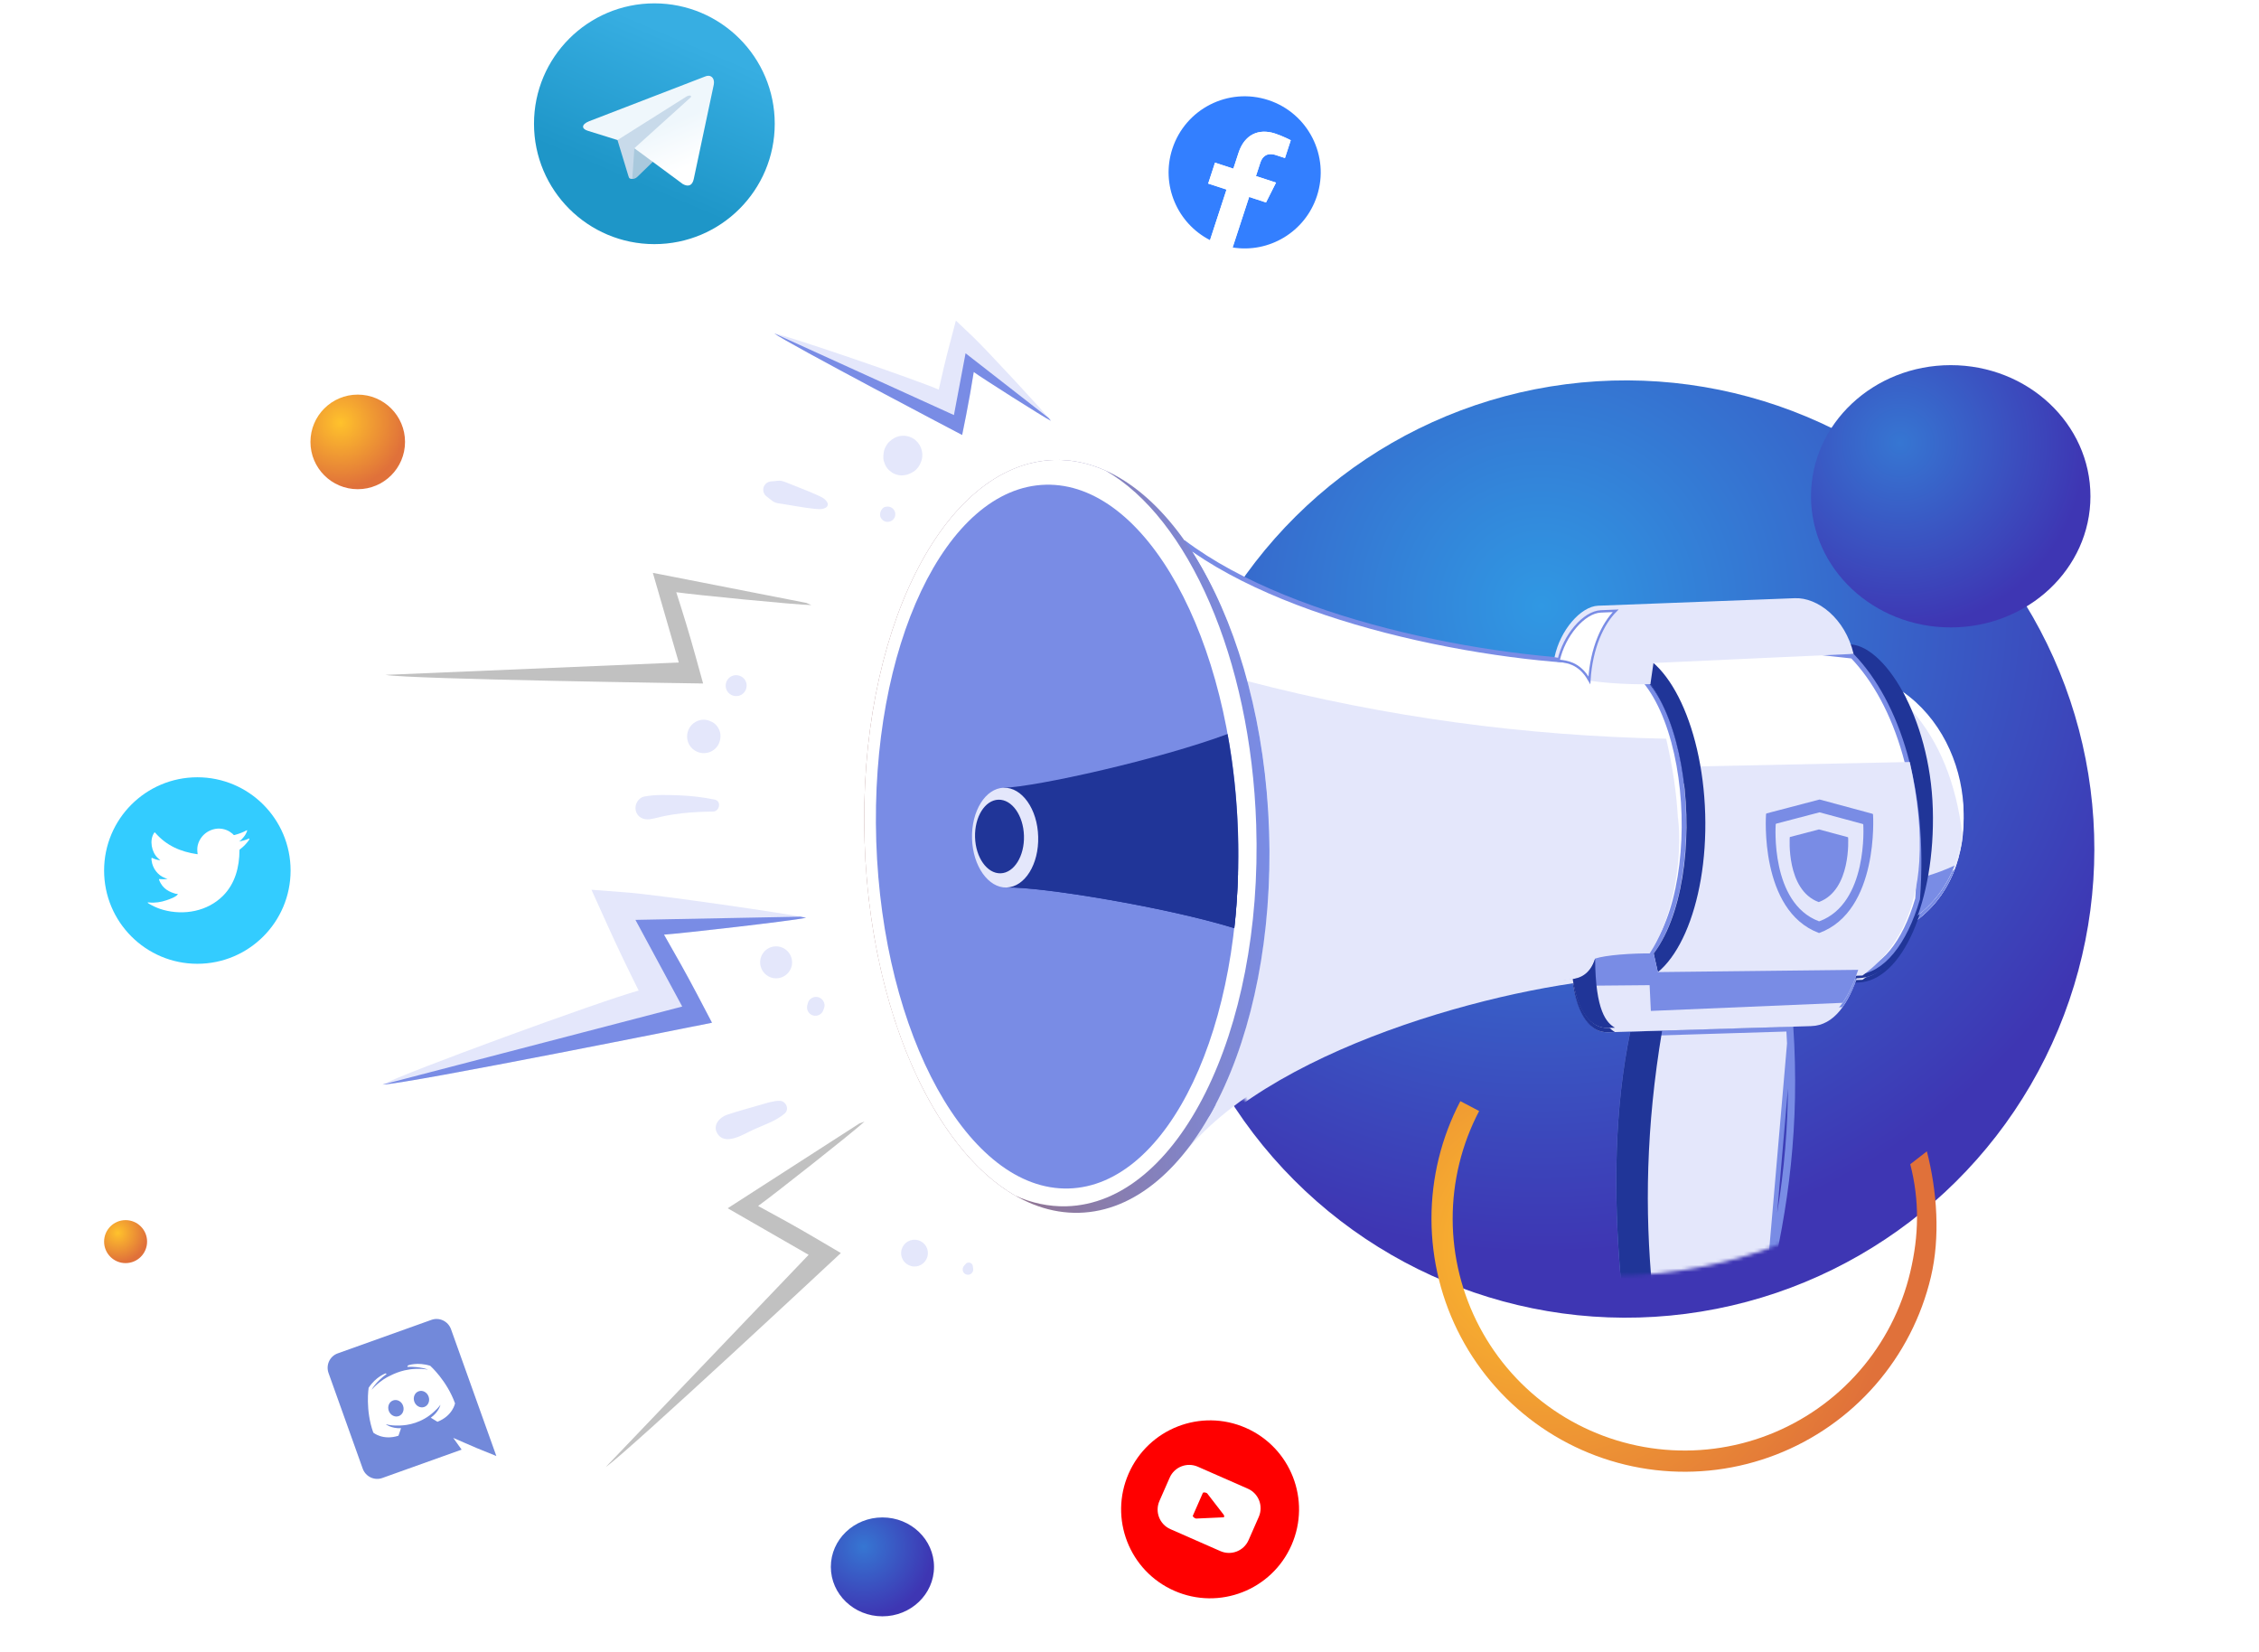 <svg width="651" height="476" viewBox="0 0 651 476" fill="none" xmlns="http://www.w3.org/2000/svg">
<g clip-path="url(#clip0_7339_10376)">
<path d="M338.41 458.37C351.37 464.066 366.493 458.176 372.189 445.216C377.884 432.256 371.995 417.132 359.034 411.437C346.074 405.742 330.951 411.631 325.256 424.591C319.56 437.552 325.45 452.675 338.41 458.37Z" fill="#FF0000"/>
<path d="M362.76 437.068C364.129 433.951 362.717 430.323 359.599 428.953L345.193 422.622C342.076 421.252 338.448 422.665 337.078 425.782L334.128 432.494C332.758 435.612 334.171 439.24 337.288 440.61L351.695 446.941C354.812 448.31 358.44 446.898 359.81 443.78L362.76 437.068ZM352.587 437.203L344.721 437.561C344.411 437.583 343.63 437.019 343.753 436.74L346.638 430.174C346.767 429.882 347.711 430.075 347.912 430.337L352.613 436.423C352.814 436.686 352.916 437.174 352.587 437.203Z" fill="white"/>
<path d="M56.871 277.707C71.712 277.707 83.743 265.677 83.743 250.836C83.743 235.995 71.712 223.965 56.871 223.965C42.031 223.965 30 235.995 30 250.836C30 265.677 42.031 277.707 56.871 277.707Z" fill="#33CCFF"/>
<path d="M71.728 241.631C70.801 242.056 69.768 242.314 68.766 242.482C69.237 242.406 69.935 241.54 70.224 241.19C70.649 240.659 71.014 240.051 71.211 239.398C71.242 239.352 71.257 239.276 71.211 239.246C71.15 239.216 71.105 239.231 71.059 239.261C69.935 239.869 68.781 240.294 67.55 240.613C67.444 240.644 67.368 240.613 67.307 240.552C67.201 240.431 67.11 240.325 67.004 240.233C66.487 239.793 65.925 239.444 65.302 239.185C64.482 238.851 63.586 238.714 62.69 238.76C61.824 238.821 60.973 239.064 60.214 239.459C59.439 239.854 58.755 240.416 58.209 241.084C57.646 241.783 57.221 242.603 57.008 243.469C56.796 244.304 56.826 245.14 56.948 245.99C56.963 246.127 56.948 246.158 56.826 246.127C51.996 245.413 48.001 243.682 44.75 239.975C44.613 239.808 44.537 239.808 44.416 239.99C42.988 242.117 43.687 245.55 45.464 247.221C45.707 247.449 45.95 247.677 46.208 247.874C46.117 247.889 44.932 247.768 43.884 247.221C43.747 247.13 43.672 247.175 43.656 247.342C43.641 247.57 43.656 247.783 43.702 248.041C43.975 250.198 45.464 252.203 47.515 252.978C47.758 253.084 48.031 253.175 48.289 253.221C47.818 253.327 47.347 253.403 46.011 253.297C45.844 253.267 45.783 253.343 45.844 253.51C46.846 256.244 49.018 257.064 50.644 257.535C50.856 257.565 51.084 257.565 51.297 257.626C51.282 257.641 51.267 257.641 51.251 257.672C50.705 258.492 48.836 259.1 47.97 259.403C46.391 259.95 44.659 260.208 42.988 260.041C42.715 259.996 42.669 260.011 42.593 260.041C42.517 260.087 42.578 260.148 42.669 260.224C43.003 260.451 43.352 260.649 43.702 260.831C44.765 261.393 45.874 261.849 47.029 262.168C53.013 263.824 59.758 262.608 64.239 258.143C67.763 254.634 69.009 249.803 69.009 244.958C69.009 244.775 69.237 244.669 69.358 244.563C70.269 243.879 71.014 243.044 71.697 242.132C71.849 241.92 71.849 241.737 71.849 241.661C71.849 241.646 71.849 241.631 71.849 241.631C71.834 241.555 71.834 241.585 71.728 241.631Z" fill="white"/>
<path d="M379.518 56.471C383.277 44.965 376.997 32.592 365.492 28.833C353.986 25.074 341.612 31.354 337.854 42.859C334.456 53.258 339.26 64.367 348.711 69.188L353.47 54.621L348.182 52.894L350.148 46.876L355.436 48.603L356.936 44.011C358.64 38.794 362.692 36.924 367.449 38.478C369.734 39.225 371.978 40.414 371.978 40.414L370.305 45.537L367.679 44.679C365.088 43.832 363.764 45.172 363.225 46.821L361.948 50.731L367.73 52.62L364.846 58.337L359.994 56.752L355.239 71.308C365.686 73 376.121 66.869 379.518 56.471Z" fill="#337FFF"/>
<path d="M364.834 58.334L367.718 52.616L361.936 50.727L363.213 46.817C363.752 45.169 365.087 43.832 367.666 44.675L370.293 45.533L371.966 40.41C371.966 40.41 369.722 39.221 367.437 38.474C362.68 36.92 358.628 38.79 356.924 44.007L355.424 48.599L350.136 46.872L348.17 52.89L353.458 54.617L348.702 69.173C349.708 69.684 350.761 70.132 351.868 70.494C352.975 70.855 354.085 71.127 355.203 71.296L359.958 56.741L364.834 58.334Z" fill="white"/>
<g filter="url(#filter0_d_7339_10376)">
<path d="M510.731 250.07C525.124 250.07 536.791 238.402 536.791 224.009C536.791 209.616 525.124 197.948 510.731 197.948C496.338 197.948 484.67 209.616 484.67 224.009C484.67 238.402 496.338 250.07 510.731 250.07Z" fill="white"/>
</g>
<path d="M528.115 224.008C528.115 221.894 526.405 220.214 524.321 220.214C523.295 220.214 522.362 220.618 521.678 221.272C519.066 219.406 515.489 218.193 511.509 218.038L513.25 209.89L518.91 211.102C518.973 212.533 520.154 213.684 521.616 213.684C523.109 213.684 524.321 212.471 524.321 210.978C524.321 209.485 523.109 208.272 521.616 208.272C520.559 208.272 519.625 208.894 519.19 209.796L512.877 208.459C512.691 208.428 512.504 208.459 512.379 208.552C512.224 208.646 512.131 208.801 512.1 208.988L510.171 218.068C506.129 218.193 502.49 219.406 499.847 221.303C499.135 220.623 498.188 220.244 497.203 220.246C495.089 220.246 493.409 221.956 493.409 224.04C493.409 225.594 494.342 226.9 495.648 227.492C495.586 227.865 495.555 228.238 495.555 228.642C495.555 234.489 502.366 239.247 510.762 239.247C519.159 239.247 525.97 234.52 525.97 228.642C525.97 228.269 525.939 227.865 525.877 227.492C527.183 226.9 528.115 225.563 528.115 224.008V224.008ZM502.055 226.714C502.055 225.221 503.267 224.008 504.76 224.008C506.253 224.008 507.466 225.221 507.466 226.714C507.466 228.207 506.253 229.42 504.76 229.42C503.267 229.451 502.055 228.207 502.055 226.714V226.714ZM517.2 233.898C515.334 235.764 511.789 235.888 510.762 235.888C509.705 235.888 506.16 235.733 504.325 233.898C504.045 233.618 504.045 233.182 504.325 232.903C504.605 232.623 505.04 232.623 505.32 232.903C506.502 234.084 508.99 234.489 510.762 234.489C512.535 234.489 515.054 234.084 516.205 232.903C516.485 232.623 516.92 232.623 517.2 232.903C517.449 233.182 517.449 233.618 517.2 233.898ZM516.702 229.451C515.209 229.451 513.997 228.238 513.997 226.745C513.997 225.252 515.209 224.04 516.702 224.04C518.195 224.04 519.408 225.252 519.408 226.745C519.408 228.207 518.195 229.451 516.702 229.451Z" fill="#FF4500"/>
<path d="M188.577 70.344C207.735 70.344 223.266 54.813 223.266 35.655C223.266 16.497 207.735 0.966 188.577 0.966C169.419 0.966 153.888 16.497 153.888 35.655C153.888 54.813 169.419 70.344 188.577 70.344Z" fill="url(#paint0_linear_7339_10376)"/>
<path d="M182.216 51.553C181.093 51.553 181.284 51.128 180.896 50.058L177.591 39.182L203.03 24.091" fill="#C8DAEA"/>
<path d="M182.218 51.554C183.085 51.554 183.468 51.157 183.952 50.687L188.577 46.189L182.808 42.71" fill="#A9C9DD"/>
<path d="M182.808 42.71L196.787 53.038C198.382 53.919 199.534 53.463 199.931 51.557L205.621 24.742C206.204 22.407 204.731 21.347 203.205 22.04L169.791 34.924C167.51 35.839 167.524 37.111 169.375 37.678L177.95 40.355L197.801 27.831C198.739 27.262 199.599 27.568 198.893 28.194" fill="url(#paint1_linear_7339_10376)"/>
<rect x="99.27" y="401.11" width="32.211" height="16.105" transform="rotate(-19.675 99.27 401.11)" fill="white"/>
<path d="M124.345 380.303L97.317 389.967C95.038 390.782 93.852 393.319 94.682 395.639L104.523 423.163C105.353 425.484 107.878 426.693 110.157 425.878L133.03 417.7L130.615 414.316L134.063 415.815L137.318 417.223L143.038 419.54L129.98 383.019C129.15 380.698 126.625 379.489 124.345 380.303ZM126.066 409.674C126.066 409.674 125.027 409.058 124.145 408.501C126.518 406.803 126.93 404.773 126.93 404.773C126.299 405.619 125.651 406.287 125.04 406.804C124.184 407.592 123.318 408.223 122.428 408.725C120.623 409.784 118.811 410.317 117.197 410.572C115.967 410.76 114.862 410.787 113.919 410.757C113.389 410.74 112.805 410.696 112.199 410.591C112.124 410.572 112.056 410.574 111.981 410.555C111.933 410.549 111.906 410.536 111.878 410.522C111.442 410.449 111.19 410.378 111.19 410.378C111.19 410.378 112.74 411.661 115.578 411.518C115.25 412.508 114.831 413.691 114.831 413.691C110.323 415.143 107.573 412.796 107.573 412.796C105.229 406.241 106.234 399.889 106.234 399.889C108.352 396.652 111.137 395.725 111.137 395.725L111.426 395.898C108.174 398.254 107.075 400.461 107.075 400.461C107.075 400.461 107.432 400.058 108.054 399.445C109.87 397.717 111.49 396.839 112.174 396.526C112.288 396.462 112.381 396.406 112.503 396.362C113.675 395.76 115.052 395.221 116.562 394.865C118.559 394.404 120.82 394.238 123.332 394.648C123.332 394.648 121.193 393.691 117.385 393.859L117.551 393.432C117.551 393.432 120.293 392.383 123.983 393.543C123.983 393.543 128.788 397.818 131.132 404.373C131.132 404.373 130.473 407.938 126.066 409.674ZM113.288 403.521C112.138 403.932 111.594 405.274 112.038 406.516C112.482 407.758 113.774 408.444 114.904 408.04C116.053 407.629 116.597 406.287 116.153 405.045C115.729 403.796 114.437 403.11 113.288 403.521ZM120.65 400.888C119.5 401.299 118.956 402.642 119.4 403.884C119.844 405.126 121.136 405.812 122.266 405.408C123.415 404.997 123.959 403.654 123.515 402.412C123.071 401.171 121.799 400.477 120.65 400.888Z" fill="#7289DA"/>
<g filter="url(#filter1_d_7339_10376)">
<ellipse cx="249.282" cy="436.433" rx="14.867" ry="14.247" fill="url(#paint2_radial_7339_10376)"/>
</g>
<g filter="url(#filter2_d_7339_10376)">
<circle cx="464.332" cy="232.098" r="135.038" transform="rotate(22.646 464.332 232.098)" fill="url(#paint3_radial_7339_10376)"/>
</g>
<mask id="mask0_7339_10376" style="mask-type:alpha" maskUnits="userSpaceOnUse" x="329" y="97" width="271" height="271">
<circle cx="464.332" cy="232.547" r="135.038" transform="rotate(22.646 464.332 232.547)" fill="url(#paint4_radial_7339_10376)"/>
</mask>
<g mask="url(#mask0_7339_10376)">
<path d="M467.808 369.211L467.822 369.371L467.764 369.52C467.596 369.953 467.399 370.443 467.186 370.973C466.54 372.577 465.744 374.554 465.153 376.464C464.76 377.732 464.47 378.933 464.375 379.939C464.276 380.977 464.399 381.658 464.66 382.024C464.965 382.444 465.488 382.852 466.201 383.23C466.907 383.603 467.755 383.923 468.656 384.185C470.459 384.711 472.4 384.989 473.684 385.043C474.598 385.079 476.967 384.909 480.132 384.588C483.275 384.27 487.148 383.809 491.029 383.278C494.912 382.748 498.796 382.148 501.963 381.553C503.548 381.256 504.946 380.96 506.072 380.677C507.213 380.389 508.025 380.126 508.469 379.903L508.473 379.901C508.748 379.765 508.989 379.471 509.153 378.914C509.317 378.356 509.376 377.619 509.344 376.755C509.28 375.034 508.862 372.987 508.423 371.265L508.38 371.098L508.422 370.931C513.963 348.438 517.268 324.375 515.455 296.518L514.266 296.557L514.265 296.557L493.789 297.185L493.789 297.185L470.377 297.905C465.991 319.413 465.515 343.411 467.808 369.211ZM509.088 371.095C509.974 374.566 510.82 379.509 508.777 380.517L516.096 295.81C518.011 324.033 514.687 348.372 509.088 371.095Z" fill="#E4E7FB" stroke="#798CE5" stroke-width="1.374"/>
<path fill-rule="evenodd" clip-rule="evenodd" d="M473.681 385.777C471.006 385.663 465.695 384.632 464.128 382.472C462.462 380.137 465.814 372.71 467.137 369.297C464.821 343.242 465.322 318.99 469.827 297.26L478.987 296.989C474.292 324.913 474.025 349.063 476.134 371.205C473.982 377.056 473.281 381.829 473.681 385.777Z" fill="#203598"/>
<path d="M364.935 240.696C365.976 272.257 358.38 302.412 346.98 323.19C361.304 310.61 382.197 300.965 403.296 294.097C428.777 285.803 454.707 281.511 470.081 281.021C475.368 277.929 479.309 271.635 481.862 263.595C484.433 255.501 485.56 245.745 485.278 236.01C484.997 226.275 483.307 216.601 480.273 208.67C477.26 200.792 472.962 194.738 467.507 191.96C452.85 192.375 428.43 189.954 403.621 183.961C380.662 178.415 357.275 169.786 340.978 157.44C354.35 177.224 363.852 207.48 364.935 240.696ZM337.994 334.456C338.552 333.746 339.104 333.014 339.651 332.261L338.744 331.725C338.935 331.253 339.076 330.862 339.176 330.543C339.005 330.714 338.815 330.919 338.611 331.154C338.111 331.73 337.57 332.437 337.077 333.162C336.582 333.888 336.145 334.616 335.847 335.232C335.697 335.541 335.589 335.808 335.525 336.023C335.523 336.031 335.52 336.039 335.518 336.046C336 335.852 336.793 335.374 337.994 334.456Z" fill="white" stroke="#798CE5" stroke-width="1.374"/>
<path fill-rule="evenodd" clip-rule="evenodd" d="M341.883 332.735C342.447 332.039 342.988 331.299 343.528 330.56C343.666 330.395 343.771 330.22 343.897 330.033C344.32 329.446 344.731 328.837 345.142 328.229C345.268 328.041 345.395 327.854 345.521 327.667C345.942 327.024 346.362 326.381 346.77 325.716C346.865 325.575 346.947 325.413 347.064 325.26C348.623 322.728 350.096 320.042 351.491 317.168C351.554 317.074 351.583 316.971 351.624 316.89C352.046 316.043 352.443 315.152 352.839 314.262C352.89 314.146 352.941 314.031 353.014 313.903C353.442 312.965 353.858 312.006 354.24 311.037C354.249 311.003 354.259 310.968 354.269 310.934C355.127 308.855 355.947 306.711 356.731 304.501C356.74 304.467 356.75 304.432 356.75 304.432C357.129 303.407 357.461 302.35 357.805 301.315C357.865 301.165 357.891 301.005 357.952 300.855C358.277 299.889 358.555 298.892 358.868 297.904C358.906 297.766 358.945 297.629 358.983 297.491C359.977 294.06 360.888 290.532 361.689 286.863C361.705 286.738 361.744 286.6 361.773 286.497C362.001 285.411 362.24 284.291 362.456 283.184C364.994 270.1 366.18 255.75 365.693 240.75C365.611 238.652 365.507 236.565 365.381 234.492C364.558 221.363 362.477 208.885 359.41 197.486C399.52 207.95 439.76 213.298 480.158 214.093C482.029 222.138 483.157 229.791 483.536 236.94L483.57 236.949C484.233 242.546 483.955 249.456 482.7 256.28C482.703 256.336 482.671 256.383 482.662 256.417C482.555 256.999 482.448 257.581 482.329 258.141C482.32 258.176 482.32 258.176 482.31 258.21C482.172 258.839 482.033 259.468 481.883 260.074C481.876 260.165 481.835 260.246 481.806 260.35C481.684 260.853 481.549 261.335 481.427 261.838C481.379 262.01 481.331 262.182 481.283 262.354C481.168 262.767 481.053 263.18 480.938 263.593C480.88 263.799 480.832 263.971 480.775 264.178C480.647 264.568 480.52 264.959 480.404 265.372C480.334 265.556 480.286 265.729 480.216 265.913C480.048 266.385 479.901 266.845 479.72 267.295C479.691 267.398 479.662 267.501 479.621 267.582C479.411 268.136 479.211 268.654 478.988 269.186C478.918 269.37 478.836 269.533 478.753 269.695C478.601 270.042 478.461 270.411 478.296 270.736C478.204 270.932 478.09 271.142 477.998 271.339C477.855 271.651 477.713 271.963 477.557 272.254C477.443 272.463 477.351 272.66 477.237 272.869C477.082 273.16 476.905 273.463 476.75 273.753C476.645 273.928 476.531 274.137 476.427 274.312C476.218 274.662 475.987 275.024 475.779 275.374C475.706 275.502 475.643 275.595 475.57 275.723C475.285 276.145 475.001 276.566 474.704 276.965C474.587 277.118 474.47 277.271 474.376 277.412C474.174 277.671 473.972 277.93 473.77 278.188C473.653 278.341 473.514 278.507 473.363 278.65C473.17 278.874 472.956 279.111 472.763 279.336C472.634 279.467 472.495 279.632 472.366 279.763C472.152 280 471.903 280.227 471.676 280.442C471.569 280.561 471.427 280.67 471.32 280.788C470.952 281.112 470.605 281.423 470.212 281.703C439.661 282.626 368.632 299.988 341.598 333.156C341.727 333.025 341.81 332.863 341.883 332.735Z" fill="#E4E7FB"/>
<path fill-rule="evenodd" clip-rule="evenodd" d="M551.414 265.851C572.52 251.534 569.739 215.453 548.331 200.55C552.769 209.031 556.08 220.553 556.433 233.31C556.793 245.772 554.885 257.197 551.414 265.851Z" fill="white"/>
<path fill-rule="evenodd" clip-rule="evenodd" d="M563.791 249.128C563.536 249.91 563.234 250.66 562.932 251.41C562.82 251.676 562.722 251.963 562.61 252.229C562.185 253.223 561.69 254.197 561.149 255.14C561.004 255.397 560.846 255.631 560.7 255.887C560.282 256.586 559.852 257.264 559.41 257.919C559.189 258.247 558.933 258.565 558.699 258.871C558.264 259.435 557.828 260 557.346 260.533C557.09 260.851 556.8 261.16 556.51 261.469C556.006 262.014 555.454 262.528 554.903 263.042C554.632 263.282 554.374 263.544 554.081 263.796C553.234 264.506 552.331 265.218 551.39 265.865C554.849 257.189 556.77 245.786 556.431 233.311C556.398 231.968 556.309 230.627 556.219 229.286C556.187 228.869 556.146 228.487 556.092 228.083C556.003 227.206 555.926 226.35 555.815 225.485C554.896 218.15 553.055 211.392 550.675 205.633L550.697 205.621C559.025 214.979 563.748 227.153 565.51 241.636C565.29 243.355 564.923 245.069 564.463 246.72C564.453 246.755 564.478 246.799 564.49 246.821C564.385 247.199 564.257 247.59 564.129 247.981C564.036 248.381 563.931 248.759 563.791 249.128Z" fill="#E4E7FB"/>
<path fill-rule="evenodd" clip-rule="evenodd" d="M551.41 265.849C557.012 262.05 560.931 256.708 563.254 250.644C560.634 251.861 557.836 252.919 554.87 253.781C554.027 258.199 552.838 262.261 551.41 265.849Z" fill="#798CE5"/>
<path fill-rule="evenodd" clip-rule="evenodd" d="M532.705 186.915C522.63 187.209 475.166 189.213 467.645 189.458C465.013 189.523 462.519 190.554 460.209 192.321C462.894 192.4 465.551 192.379 468.205 192.301C491.215 203.72 493.136 269.996 470.82 282.735C468.2 282.822 465.526 282.969 462.856 283.171C465.268 284.824 467.811 285.679 470.443 285.614C477.942 285.382 527.981 283.315 535.493 283.105C548.131 282.726 557.767 260.883 556.999 234.332C556.231 207.781 542.78 186.62 532.705 186.915Z" fill="#203598"/>
<path d="M467.115 189.119C465.308 189.164 463.554 189.696 461.867 190.652C463.797 190.671 465.717 190.645 467.638 190.589L467.81 190.584L467.963 190.66C473.941 193.627 478.461 200.1 481.554 208.186C484.654 216.291 486.364 226.124 486.649 235.977C486.934 245.831 485.796 255.746 483.169 264.018C480.549 272.27 476.411 278.996 470.613 282.305L470.466 282.39L470.296 282.395C468.406 282.458 466.488 282.552 464.563 282.676C466.294 283.528 468.07 283.946 469.877 283.901C473.334 283.794 485.932 283.293 499.207 282.765C514.6 282.153 530.904 281.505 534.926 281.392C538.617 281.285 542.099 279.226 545.152 275.532C548.194 271.851 550.763 266.597 552.618 260.238C554.981 228.801 546.78 203.82 533.844 190.309L508.37 187.496C491.508 188.179 471.738 188.975 467.119 189.119L467.115 189.119Z" fill="white" stroke="#798CE5" stroke-width="1.374"/>
<path fill-rule="evenodd" clip-rule="evenodd" d="M470.276 281.712C470.716 281.464 471.121 281.206 471.537 280.914C471.669 280.839 471.798 280.709 471.952 280.622C472.213 280.416 472.487 280.233 472.758 279.993C472.921 279.872 473.072 279.728 473.202 279.597C473.441 279.404 473.668 279.19 473.895 278.975C474.046 278.831 474.219 278.676 474.358 278.51C474.572 278.273 474.777 278.071 474.991 277.834C475.13 277.668 475.291 277.491 475.43 277.325C475.644 277.089 475.824 276.842 476.039 276.605C476.178 276.44 476.326 276.24 476.465 276.075C476.667 275.816 476.856 275.535 477.046 275.254C477.172 275.067 477.311 274.902 477.438 274.714C477.637 274.399 477.836 274.084 478.035 273.768C478.14 273.593 478.257 273.441 478.339 273.278C478.643 272.788 478.934 272.276 479.191 271.754C479.2 271.72 479.222 271.707 479.232 271.673C479.501 271.173 479.758 270.651 479.993 270.142C480.063 269.958 480.167 269.783 480.237 269.598C480.399 269.217 480.595 268.845 480.745 268.442C480.825 268.223 480.939 268.014 481.018 267.795C481.18 267.414 481.32 267.045 481.46 266.676C481.54 266.458 481.641 266.226 481.708 265.985C481.836 265.595 481.986 265.191 482.113 264.801C482.193 264.582 482.26 264.341 482.34 264.122C482.477 263.697 482.614 263.272 482.739 262.824C482.796 262.618 482.854 262.412 482.933 262.193C483.068 261.711 483.202 261.23 483.324 260.726C483.385 260.576 483.411 260.416 483.459 260.244C483.619 259.603 483.779 258.962 483.927 258.299C483.949 258.286 483.937 258.264 483.946 258.23C484.104 257.532 484.249 256.813 484.382 256.071C486.123 246.973 486.383 236.74 485.245 227.064L489.995 222.064L550.37 220.803C552.724 231.503 553.612 240.943 553.107 249.198C553.098 249.233 553.088 249.267 553.113 249.311C553.055 250.185 552.984 251.036 552.901 251.866C552.903 251.922 552.906 251.978 552.897 252.013C552.714 253.797 552.46 255.506 552.124 257.173C552.137 257.195 552.115 257.207 552.105 257.242C551.941 258.03 551.786 258.784 551.609 259.551C551.59 259.619 551.583 259.71 551.542 259.791C550.958 262.15 550.209 264.37 549.329 266.46C549.288 266.541 549.247 266.623 549.228 266.691C548.964 267.304 548.678 267.929 548.38 268.532C548.339 268.613 548.308 268.66 548.288 268.729C547.62 270.063 546.879 271.321 546.092 272.548C546.038 272.607 545.997 272.688 545.944 272.748C545.596 273.263 545.248 273.778 544.888 274.271C544.803 274.377 544.718 274.483 544.645 274.611C544.263 275.116 543.869 275.6 543.452 276.095C543.421 276.142 543.367 276.202 543.335 276.248C542.865 276.803 542.405 277.324 541.888 277.848C541.834 277.907 541.781 277.966 541.727 278.025C541.308 278.465 540.876 278.882 540.432 279.278C540.303 279.409 540.139 279.53 540.01 279.661C539.632 280.019 539.242 280.356 538.817 280.682C538.675 280.791 538.524 280.935 538.382 281.043C537.85 281.489 537.306 281.912 536.727 282.326C529.193 282.548 477.422 284.404 469.911 284.614C467.291 284.701 464.736 283.824 462.324 282.171C464.96 281.959 467.634 281.812 470.276 281.712Z" fill="#E4E7FB"/>
<path fill-rule="evenodd" clip-rule="evenodd" d="M467.104 188.433C464.472 188.498 461.978 189.529 459.668 191.296C462.353 191.375 465.01 191.354 467.664 191.276C490.674 202.695 492.595 268.971 470.279 281.71C467.659 281.797 464.985 281.943 462.315 282.146C464.727 283.799 467.269 284.654 469.902 284.589C482.54 284.21 492.175 262.367 491.407 235.816C490.617 209.278 479.742 188.054 467.104 188.433Z" fill="#203598"/>
<path fill-rule="evenodd" clip-rule="evenodd" d="M534.165 189.649L476.496 192.282L475.611 198.375C468.959 198.565 460.531 197.872 457.571 197.253C454.482 190.648 449.928 190.958 447.987 190.604C449.58 182.836 455.56 175.954 460.562 175.769L517.191 173.606C523.794 173.329 531.755 179.415 534.165 189.649Z" fill="#E4E7FB"/>
<path d="M461.311 177.412L461.311 177.412C458.956 177.51 456.292 179.193 453.997 181.874C451.782 184.462 449.959 187.927 449.135 191.62C449.261 191.637 449.397 191.653 449.542 191.671C450.496 191.786 451.832 191.947 453.224 192.571C454.849 193.3 456.565 194.652 458.027 197.255C458.617 187.887 461.86 180.966 465.604 177.232L461.311 177.412Z" fill="white" stroke="#798CE5" stroke-width="0.687"/>
<path fill-rule="evenodd" clip-rule="evenodd" d="M535.502 280.689L477.769 281.358L476.562 275.982C470.099 275.89 462.551 276.498 459.681 277.48C457.426 284.433 455.126 282.775 453.221 283.357C454.869 292.6 458.487 297.573 463.345 297.44L521.961 295.663C528.58 295.464 532.765 289.103 535.502 280.689Z" fill="#E4E7FB"/>
<path fill-rule="evenodd" clip-rule="evenodd" d="M303.904 133.779C271.708 134.616 247.205 183.834 249.159 243.743C251.113 303.652 278.801 351.531 310.996 350.694C343.169 349.87 367.695 300.64 365.719 240.743C363.764 180.834 336.077 132.955 303.904 133.779Z" fill="url(#paint5_linear_7339_10376)"/>
<path fill-rule="evenodd" clip-rule="evenodd" d="M303.901 133.776C271.706 134.612 247.203 183.831 249.157 243.74C250.712 291.787 268.828 332.112 292.571 345.755C297.315 347.89 302.231 348.941 307.27 348.822C339.465 347.985 363.968 298.767 362.014 238.858C360.446 190.789 342.331 150.464 318.6 136.842C313.856 134.708 308.94 133.657 303.901 133.776Z" fill="white"/>
<path fill-rule="evenodd" clip-rule="evenodd" d="M301.334 140.909C272.561 141.641 250.714 187.649 252.518 243.643C254.357 299.646 279.177 344.449 307.938 343.695C336.733 342.952 358.558 296.955 356.753 240.961C354.927 184.98 330.129 140.165 301.334 140.909Z" fill="#798CE5"/>
<path fill-rule="evenodd" clip-rule="evenodd" d="M353.77 212.736C334.28 219.996 298.763 227.953 289.23 228.232C281.073 233.879 281.593 251.816 290.073 256.972C299.628 256.681 335.88 262.57 355.696 268.69C356.681 259.845 357.067 250.555 356.759 240.961C356.439 231.142 355.413 221.663 353.77 212.736Z" fill="#203598"/>
<path fill-rule="evenodd" clip-rule="evenodd" d="M356.78 252.918C356.629 258.306 356.292 263.569 355.721 268.674C335.904 262.554 299.652 256.665 290.098 256.956C289.585 256.666 289.114 256.294 288.653 255.888L356.78 252.918Z" fill="#203598"/>
<path fill-rule="evenodd" clip-rule="evenodd" d="M453.588 285.09C453.513 284.494 453.494 283.896 453.52 283.273C455.358 282.931 457.529 284.054 459.666 277.457C462.558 276.463 470.084 275.867 476.547 275.959L477.754 281.336L535.499 280.688C534.29 284.355 532.814 287.652 530.973 290.198L475.743 292.528L475.385 285.107L453.621 285.303C453.618 285.247 453.603 285.168 453.588 285.09Z" fill="#798CE5"/>
<path fill-rule="evenodd" clip-rule="evenodd" d="M459.681 277.475C458.071 282.384 454.858 283.066 453.221 283.353C454.643 292.608 458.353 297.586 463.345 297.436L465.4 297.377C462.965 295.94 459.779 292.608 459.681 277.475Z" fill="#203598"/>
<path fill-rule="evenodd" clip-rule="evenodd" d="M539.717 235.806C539.751 235.849 539.771 235.903 539.774 235.96C539.794 236.237 541.532 263.722 524.306 270.057C524.255 270.077 524.199 270.076 524.147 270.057C506.97 263.592 508.914 236.121 508.935 235.844C508.94 235.788 508.96 235.734 508.994 235.691C509.027 235.648 509.073 235.618 509.123 235.605L524.313 231.624C524.351 231.614 524.391 231.614 524.429 231.624L539.588 235.719C539.639 235.732 539.684 235.763 539.717 235.806ZM536.912 238.732C536.94 238.767 536.956 238.811 536.96 238.857L536.961 238.857C536.977 239.083 538.399 261.522 524.304 266.693C524.262 266.71 524.217 266.71 524.175 266.693C510.119 261.416 511.709 238.988 511.727 238.762C511.731 238.716 511.747 238.673 511.775 238.638C511.802 238.603 511.839 238.579 511.88 238.568L524.308 235.316C524.339 235.308 524.372 235.308 524.404 235.317L536.808 238.662C536.848 238.673 536.885 238.697 536.912 238.732Z" fill="#798CE5"/>
<path d="M524.162 240.237L515.876 242.403C515.848 242.411 515.824 242.427 515.806 242.451C515.787 242.474 515.776 242.503 515.774 242.534C515.763 242.685 514.702 257.637 524.072 261.155C524.1 261.165 524.13 261.165 524.159 261.156C533.555 257.707 532.607 242.748 532.596 242.597C532.594 242.566 532.584 242.536 532.565 242.513C532.547 242.489 532.522 242.473 532.495 242.466L524.225 240.236C524.205 240.23 524.183 240.23 524.162 240.236" fill="#798CE5"/>
</g>
<path d="M364.935 239.457C365.976 271.018 358.38 301.173 346.98 321.951C361.304 309.371 382.197 299.726 403.296 292.858C428.777 284.564 454.707 280.272 470.081 279.782C475.368 276.69 479.309 270.396 481.862 262.356C484.433 254.262 485.56 244.506 485.278 234.771C484.997 225.036 483.307 215.362 480.273 207.431C477.26 199.553 472.962 193.5 467.507 190.721C452.85 191.136 428.43 188.716 403.621 182.722C380.662 177.176 357.275 168.547 340.978 156.201C354.35 175.985 363.852 206.241 364.935 239.457ZM337.994 333.218C338.552 332.507 339.104 331.775 339.651 331.023L338.744 330.486C338.935 330.014 339.076 329.623 339.176 329.304C339.005 329.476 338.815 329.68 338.611 329.915C338.111 330.491 337.57 331.199 337.077 331.923C336.582 332.649 336.145 333.377 335.847 333.993C335.697 334.302 335.589 334.569 335.525 334.784C335.523 334.792 335.52 334.8 335.518 334.808C336 334.614 336.793 334.135 337.994 333.218Z" fill="white" stroke="#798CE5" stroke-width="1.374"/>
<path fill-rule="evenodd" clip-rule="evenodd" d="M341.883 331.496C342.447 330.8 342.988 330.061 343.528 329.321C343.666 329.156 343.771 328.981 343.897 328.794C344.32 328.207 344.731 327.598 345.142 326.99C345.268 326.803 345.395 326.615 345.521 326.428C345.942 325.785 346.362 325.142 346.77 324.477C346.865 324.336 346.947 324.174 347.064 324.021C348.623 321.489 350.096 318.803 351.491 315.929C351.554 315.835 351.583 315.732 351.624 315.651C352.046 314.804 352.443 313.914 352.839 313.023C352.89 312.907 352.941 312.792 353.014 312.664C353.442 311.726 353.858 310.767 354.24 309.798C354.249 309.764 354.259 309.729 354.269 309.695C355.127 307.617 355.947 305.472 356.731 303.262C356.74 303.228 356.75 303.193 356.75 303.193C357.129 302.168 357.461 301.111 357.805 300.076C357.865 299.926 357.891 299.767 357.952 299.617C358.277 298.651 358.555 297.653 358.868 296.665C358.906 296.527 358.945 296.39 358.983 296.252C359.977 292.822 360.888 289.294 361.689 285.624C361.705 285.499 361.744 285.361 361.773 285.258C362.001 284.173 362.24 283.053 362.456 281.945C364.994 268.861 366.18 254.511 365.693 239.511C365.611 237.413 365.507 235.327 365.381 233.253C364.558 220.124 362.477 207.646 359.41 196.248C399.52 206.712 439.76 212.059 480.158 212.854C482.029 220.899 483.157 228.552 483.536 235.701L483.57 235.71C484.233 241.307 483.955 248.217 482.7 255.041C482.703 255.097 482.671 255.144 482.662 255.178C482.555 255.76 482.448 256.342 482.329 256.902C482.32 256.937 482.32 256.937 482.31 256.971C482.172 257.6 482.033 258.229 481.883 258.836C481.876 258.926 481.835 259.008 481.806 259.111C481.684 259.614 481.549 260.096 481.427 260.6C481.379 260.772 481.331 260.944 481.283 261.116C481.168 261.528 481.053 261.941 480.938 262.354C480.88 262.56 480.832 262.732 480.775 262.939C480.647 263.33 480.52 263.72 480.404 264.133C480.334 264.318 480.286 264.49 480.216 264.674C480.048 265.146 479.901 265.606 479.72 266.056C479.691 266.159 479.662 266.262 479.621 266.343C479.411 266.897 479.211 267.416 478.988 267.947C478.918 268.131 478.836 268.294 478.753 268.456C478.601 268.803 478.461 269.172 478.296 269.497C478.204 269.694 478.09 269.903 477.998 270.1C477.855 270.412 477.713 270.725 477.557 271.015C477.443 271.224 477.351 271.421 477.237 271.63C477.082 271.921 476.905 272.224 476.75 272.514C476.645 272.689 476.531 272.898 476.427 273.073C476.218 273.423 475.987 273.785 475.779 274.135C475.706 274.263 475.643 274.357 475.57 274.485C475.285 274.906 475.001 275.327 474.704 275.727C474.587 275.88 474.47 276.032 474.376 276.173C474.174 276.432 473.972 276.691 473.77 276.95C473.653 277.103 473.514 277.268 473.363 277.411C473.17 277.636 472.956 277.873 472.763 278.097C472.634 278.228 472.495 278.393 472.366 278.524C472.152 278.761 471.903 278.989 471.676 279.203C471.569 279.322 471.427 279.431 471.32 279.549C470.952 279.873 470.605 280.185 470.212 280.465C439.661 281.388 368.632 298.749 341.598 331.917C341.727 331.786 341.81 331.624 341.883 331.496Z" fill="#E4E7FB"/>
<path fill-rule="evenodd" clip-rule="evenodd" d="M551.414 264.612C572.52 250.295 569.739 214.214 548.331 199.311C552.769 207.792 556.08 219.314 556.433 232.071C556.793 244.534 554.885 255.958 551.414 264.612Z" fill="white"/>
<path fill-rule="evenodd" clip-rule="evenodd" d="M563.791 247.889C563.536 248.671 563.234 249.421 562.932 250.171C562.82 250.437 562.722 250.725 562.61 250.99C562.185 251.984 561.69 252.959 561.149 253.902C561.004 254.158 560.846 254.392 560.7 254.648C560.282 255.347 559.852 256.025 559.41 256.68C559.189 257.008 558.933 257.326 558.699 257.632C558.264 258.197 557.828 258.761 557.346 259.294C557.09 259.613 556.8 259.921 556.51 260.23C556.006 260.775 555.454 261.289 554.903 261.803C554.632 262.043 554.374 262.305 554.081 262.557C553.234 263.267 552.331 263.98 551.39 264.626C554.849 255.95 556.77 244.548 556.431 232.073C556.398 230.729 556.309 229.388 556.219 228.047C556.187 227.631 556.146 227.248 556.092 226.844C556.003 225.967 555.926 225.111 555.815 224.247C554.896 216.911 553.055 210.153 550.675 204.395L550.697 204.382C559.025 213.74 563.748 225.914 565.51 240.398C565.29 242.116 564.923 243.83 564.463 245.481C564.453 245.516 564.478 245.56 564.49 245.582C564.385 245.96 564.257 246.351 564.129 246.742C564.036 247.142 563.931 247.521 563.791 247.889Z" fill="#E4E7FB"/>
<path fill-rule="evenodd" clip-rule="evenodd" d="M551.41 264.61C557.012 260.811 560.931 255.469 563.254 249.405C560.634 250.623 557.836 251.68 554.87 252.542C554.027 256.96 552.838 261.022 551.41 264.61Z" fill="#798CE5"/>
<path fill-rule="evenodd" clip-rule="evenodd" d="M532.705 185.676C522.63 185.97 475.166 187.975 467.645 188.219C465.013 188.285 462.519 189.315 460.209 191.082C462.894 191.161 465.551 191.14 468.205 191.062C491.215 202.482 493.136 268.757 470.82 281.496C468.2 281.583 465.526 281.73 462.856 281.933C465.268 283.585 467.811 284.44 470.443 284.375C477.942 284.143 527.981 282.076 535.493 281.866C548.131 281.487 557.767 259.644 556.999 233.093C556.231 206.543 542.78 185.381 532.705 185.676Z" fill="#203598"/>
<path d="M467.115 187.88C465.308 187.925 463.554 188.457 461.867 189.413C463.797 189.433 465.717 189.406 467.638 189.35L467.81 189.345L467.963 189.421C473.941 192.388 478.461 198.861 481.554 206.947C484.654 215.053 486.364 224.885 486.649 234.738C486.934 244.592 485.796 254.507 483.169 262.779C480.549 271.031 476.411 277.757 470.613 281.066L470.466 281.151L470.296 281.156C468.406 281.219 466.488 281.313 464.563 281.437C466.294 282.289 468.07 282.707 469.877 282.663C473.334 282.555 485.932 282.054 499.207 281.527C514.6 280.914 530.904 280.266 534.926 280.153C538.617 280.046 542.099 277.987 545.152 274.293C548.194 270.612 550.763 265.358 552.618 258.999C554.981 227.562 546.78 202.581 533.844 189.07L508.37 186.257C491.508 186.94 471.738 187.737 467.119 187.88L467.115 187.88Z" fill="white" stroke="#798CE5" stroke-width="1.374"/>
<path fill-rule="evenodd" clip-rule="evenodd" d="M470.276 280.474C470.716 280.225 471.121 279.967 471.537 279.675C471.669 279.601 471.798 279.47 471.952 279.383C472.213 279.177 472.487 278.994 472.758 278.754C472.921 278.633 473.072 278.489 473.202 278.359C473.441 278.166 473.668 277.951 473.895 277.736C474.046 277.592 474.219 277.437 474.358 277.271C474.572 277.034 474.777 276.832 474.991 276.595C475.13 276.43 475.291 276.252 475.43 276.087C475.644 275.85 475.824 275.603 476.039 275.366C476.178 275.201 476.326 275.001 476.465 274.836C476.667 274.577 476.856 274.296 477.046 274.015C477.172 273.828 477.311 273.663 477.438 273.475C477.637 273.16 477.836 272.845 478.035 272.529C478.14 272.355 478.257 272.202 478.339 272.039C478.643 271.549 478.934 271.037 479.191 270.515C479.2 270.481 479.222 270.468 479.232 270.434C479.501 269.934 479.758 269.413 479.993 268.903C480.063 268.719 480.167 268.544 480.237 268.36C480.399 267.978 480.595 267.607 480.745 267.203C480.825 266.985 480.939 266.775 481.018 266.556C481.18 266.175 481.32 265.806 481.46 265.438C481.54 265.219 481.641 264.987 481.708 264.747C481.836 264.356 481.986 263.953 482.113 263.562C482.193 263.343 482.26 263.102 482.34 262.883C482.477 262.458 482.614 262.033 482.739 261.586C482.796 261.379 482.854 261.173 482.933 260.954C483.068 260.472 483.202 259.991 483.324 259.487C483.385 259.337 483.411 259.178 483.459 259.006C483.619 258.364 483.779 257.723 483.927 257.06C483.949 257.048 483.937 257.026 483.946 256.991C484.104 256.294 484.249 255.574 484.382 254.833C486.123 245.734 486.383 235.501 485.245 225.825L489.995 220.825L550.37 219.564C552.724 230.264 553.612 239.704 553.107 247.96C553.098 247.994 553.088 248.028 553.113 248.072C553.055 248.946 552.984 249.797 552.901 250.627C552.903 250.683 552.906 250.739 552.897 250.774C552.714 252.558 552.46 254.267 552.124 255.934C552.137 255.956 552.115 255.969 552.105 256.003C551.941 256.791 551.786 257.545 551.609 258.312C551.59 258.381 551.583 258.471 551.542 258.553C550.958 260.911 550.209 263.131 549.329 265.221C549.288 265.303 549.247 265.384 549.228 265.453C548.964 266.065 548.678 266.69 548.38 267.293C548.339 267.374 548.308 267.421 548.288 267.49C547.62 268.824 546.879 270.082 546.092 271.309C546.038 271.368 545.997 271.449 545.944 271.509C545.596 272.024 545.248 272.539 544.888 273.032C544.803 273.138 544.718 273.244 544.645 273.372C544.263 273.877 543.869 274.361 543.452 274.857C543.421 274.903 543.367 274.963 543.335 275.01C542.865 275.565 542.405 276.085 541.888 276.609C541.834 276.668 541.781 276.727 541.727 276.787C541.308 277.226 540.876 277.644 540.432 278.039C540.303 278.17 540.139 278.291 540.01 278.422C539.632 278.78 539.242 279.117 538.817 279.444C538.675 279.552 538.524 279.696 538.382 279.805C537.85 280.25 537.306 280.673 536.727 281.087C529.193 281.309 477.422 283.165 469.911 283.375C467.291 283.462 464.736 282.585 462.324 280.932C464.96 280.72 467.634 280.573 470.276 280.474Z" fill="#E4E7FB"/>
<path fill-rule="evenodd" clip-rule="evenodd" d="M467.104 187.194C464.472 187.259 461.978 188.29 459.668 190.057C462.353 190.136 465.01 190.115 467.664 190.037C490.674 201.456 492.595 267.732 470.279 280.471C467.659 280.558 464.985 280.704 462.315 280.907C464.727 282.56 467.269 283.415 469.902 283.35C482.54 282.971 492.175 261.128 491.407 234.577C490.617 208.039 479.742 186.815 467.104 187.194Z" fill="#203598"/>
<path fill-rule="evenodd" clip-rule="evenodd" d="M534.165 188.41L476.496 191.043L475.612 197.136C468.959 197.326 460.532 196.633 457.571 196.014C454.482 189.409 449.928 189.719 447.988 189.365C449.58 181.597 455.56 174.715 460.562 174.53L517.191 172.367C523.795 172.09 531.755 178.176 534.165 188.41Z" fill="#E4E7FB"/>
<path d="M461.312 176.173L461.312 176.173C458.956 176.271 456.292 177.954 453.997 180.635C451.783 183.223 449.959 186.688 449.135 190.381C449.261 190.398 449.398 190.414 449.543 190.432C450.497 190.547 451.833 190.708 453.225 191.332C454.849 192.061 456.566 193.413 458.027 196.016C458.618 186.648 461.861 179.728 465.604 175.993L461.312 176.173Z" fill="white" stroke="#798CE5" stroke-width="0.687"/>
<path fill-rule="evenodd" clip-rule="evenodd" d="M535.502 279.45L477.769 280.119L476.563 274.743C470.099 274.651 462.551 275.259 459.682 276.241C457.426 283.194 455.127 281.536 453.222 282.118C454.87 291.362 458.488 296.334 463.345 296.201L521.962 294.424C528.58 294.225 532.765 287.864 535.502 279.45Z" fill="#E4E7FB"/>
<path fill-rule="evenodd" clip-rule="evenodd" d="M303.904 132.54C271.708 133.377 247.205 182.595 249.159 242.504C251.113 302.413 278.801 350.292 310.996 349.456C343.169 348.632 367.695 299.401 365.719 239.505C363.764 179.596 336.077 131.716 303.904 132.54Z" fill="url(#paint6_linear_7339_10376)"/>
<path fill-rule="evenodd" clip-rule="evenodd" d="M303.901 132.537C271.706 133.373 247.203 182.592 249.157 242.501C250.712 290.548 268.828 330.873 292.571 344.517C297.315 346.651 302.231 347.702 307.27 347.583C339.465 346.747 363.968 297.528 362.014 237.619C360.446 189.55 342.331 149.225 318.6 135.604C313.856 133.469 308.94 132.418 303.901 132.537Z" fill="white"/>
<path fill-rule="evenodd" clip-rule="evenodd" d="M301.334 139.67C272.561 140.402 250.714 186.41 252.518 242.404C254.357 298.407 279.177 343.21 307.938 342.456C336.733 341.713 358.558 295.716 356.753 239.722C354.927 183.741 330.129 138.926 301.334 139.67Z" fill="#798CE5"/>
<path fill-rule="evenodd" clip-rule="evenodd" d="M353.77 211.497C334.28 218.757 298.763 226.714 289.23 226.993C281.073 232.639 281.593 250.577 290.073 255.733C299.628 255.442 335.88 261.331 355.696 267.451C356.681 258.606 357.067 249.316 356.759 239.722C356.439 229.903 355.413 220.424 353.77 211.497Z" fill="#203598"/>
<path fill-rule="evenodd" clip-rule="evenodd" d="M356.78 251.679C356.629 257.067 356.292 262.33 355.721 267.435C335.904 261.315 299.652 255.426 290.098 255.717C289.585 255.427 289.114 255.055 288.653 254.648L356.78 251.679Z" fill="#203598"/>
<path fill-rule="evenodd" clip-rule="evenodd" d="M289.251 226.979C283.977 227.144 279.903 233.703 280.118 241.64C280.354 249.564 284.807 255.862 290.072 255.732C295.346 255.567 299.419 249.007 299.183 241.083C298.991 233.134 294.503 226.827 289.251 226.979Z" fill="#E4E7FB"/>
<path fill-rule="evenodd" clip-rule="evenodd" d="M287.714 230.426C283.841 230.554 280.824 235.387 280.991 241.235C281.157 247.082 284.455 251.743 288.341 251.637C292.226 251.531 295.265 246.685 295.086 240.816C294.919 234.968 291.622 230.308 287.714 230.426Z" fill="#203598"/>
<path fill-rule="evenodd" clip-rule="evenodd" d="M453.588 283.851C453.513 283.255 453.495 282.657 453.52 282.034C455.358 281.692 457.529 282.815 459.667 276.218C462.558 275.224 470.084 274.628 476.547 274.72L477.754 280.097L535.499 279.449C534.291 283.117 532.815 286.413 530.974 288.959L475.744 291.289L475.386 283.868L453.621 284.064C453.618 284.008 453.603 283.929 453.588 283.851Z" fill="#798CE5"/>
<path fill-rule="evenodd" clip-rule="evenodd" d="M459.681 276.236C458.071 281.145 454.858 281.828 453.221 282.114C454.643 291.369 458.353 296.348 463.345 296.197L465.4 296.138C462.965 294.701 459.779 291.369 459.681 276.236Z" fill="#203598"/>
<path d="M222.383 138.692C222.869 138.679 223.308 138.634 223.791 138.564C224.845 138.375 225.626 138.63 226.561 139.001C227.993 139.584 229.446 140.155 230.9 140.726C232.332 141.309 233.773 141.858 235.185 142.51C236.401 143.071 237.736 143.534 238.409 144.778C238.707 145.306 238.524 145.959 237.996 146.257C236.93 146.888 235.813 146.707 234.62 146.597C233.085 146.449 231.558 146.21 230.052 145.958C228.512 145.697 226.984 145.457 225.444 145.196C224.612 145.057 223.694 145.025 222.948 144.576C222.307 144.213 221.747 143.631 221.138 143.221C219.044 141.823 219.879 138.83 222.383 138.692Z" fill="#E4E7FB"/>
<path d="M205.492 233.844C202.44 233.885 199.381 234.017 196.356 234.362C194.826 234.53 193.311 234.776 191.821 235.066C190.319 235.334 188.827 235.828 187.3 236.052C185.491 236.291 183.7 235.533 183.219 233.602C182.806 231.893 183.871 229.872 185.674 229.521C188.911 228.882 192.495 229.063 195.746 229.17C199.192 229.312 202.605 229.705 205.988 230.404C207.966 230.824 207.391 233.815 205.492 233.844Z" fill="#E4E7FB"/>
<path d="M209.442 321.236C211.043 320.68 212.672 320.225 214.31 319.735C215.927 319.257 217.577 318.79 219.206 318.334C220.979 317.826 222.869 317.165 224.715 317.196C226.469 317.221 227.571 319.584 226.173 320.808C223.735 322.966 220.128 324.132 217.197 325.468C214.376 326.741 208.869 330.399 206.661 326.486C205.358 324.178 207.342 321.986 209.442 321.236Z" fill="#E4E7FB"/>
<path d="M232.809 289.029C233.117 287.725 234.585 286.984 235.824 287.328C237.062 287.672 237.935 289.064 237.523 290.34L237.326 290.915C237.131 291.547 236.749 292.052 236.177 292.375C235.627 292.685 234.953 292.776 234.333 292.604C233.714 292.432 233.196 292.028 232.873 291.457C232.551 290.885 232.508 290.243 232.646 289.614C232.738 289.417 232.774 289.223 232.809 289.029Z" fill="#E4E7FB"/>
<path d="M254.572 131.273C254.653 130.184 254.795 129.408 255.349 128.487C255.662 127.962 255.969 127.528 256.425 127.155C257.159 126.451 257.995 125.979 258.978 125.714C260.352 125.374 261.867 125.591 263.079 126.298C265.211 127.558 266.268 130.15 265.606 132.524C265.183 134.038 264.257 135.43 262.834 136.146L262.636 136.258C261.577 136.798 260.984 136.929 259.799 136.989C258.881 136.957 258.021 136.717 257.218 136.272C256.866 136.007 256.501 135.72 256.136 135.434C255.457 134.744 254.998 133.931 254.759 132.993C254.527 132.429 254.543 131.84 254.572 131.273Z" fill="#E4E7FB"/>
<path d="M199.414 208.782C200.05 208.162 200.777 207.752 201.636 207.528C202.876 207.205 204.109 207.437 205.236 208.047C205.236 208.047 205.258 208.034 205.271 208.056C206.723 208.831 207.716 210.589 207.628 212.233L207.618 212.267C207.604 213.116 207.371 213.885 206.978 214.629C206.333 215.747 205.231 216.571 203.979 216.872C201.902 217.406 199.671 216.434 198.616 214.565C197.562 212.697 197.895 210.306 199.414 208.782Z" fill="#E4E7FB"/>
<path d="M210.659 194.926C212.09 194.119 213.982 194.645 214.789 196.074C215.595 197.503 215.067 199.395 213.637 200.202C212.206 201.009 210.314 200.483 209.508 199.054C208.701 197.625 209.207 195.746 210.659 194.926Z" fill="#E4E7FB"/>
<path d="M219.658 279.553C219.063 278.498 218.898 277.229 219.224 276.059C219.55 274.89 220.337 273.866 221.393 273.27C222.449 272.674 223.731 272.53 224.901 272.856C226.071 273.181 227.072 273.978 227.668 275.033C228.263 276.088 228.428 277.358 228.102 278.527C227.776 279.697 226.977 280.698 225.921 281.294C224.865 281.89 223.595 282.056 222.425 281.731C221.277 281.393 220.254 280.609 219.658 279.553Z" fill="#E4E7FB"/>
<path d="M261.646 357.709C262.526 357.212 263.583 357.08 264.581 357.357C265.544 357.625 266.415 358.293 266.911 359.172C267.407 360.052 267.539 361.108 267.26 362.105C266.982 363.103 266.322 363.939 265.442 364.436C264.54 364.945 263.483 365.077 262.508 364.788C261.544 364.52 260.686 363.874 260.178 362.972C259.681 362.093 259.537 361.015 259.828 360.039C260.097 359.076 260.744 358.218 261.646 357.709Z" fill="#E4E7FB"/>
<path d="M253.935 147.058C254.061 146.87 254.219 146.636 254.358 146.471C254.585 146.256 254.849 146.107 255.128 146.036C255.285 146.006 255.454 145.997 255.623 145.989C255.68 145.986 255.736 145.983 255.793 145.98C256.379 145.939 256.969 146.215 257.374 146.624C258.231 147.473 258.223 148.898 257.359 149.733C256.647 150.425 255.547 150.582 254.685 150.083C254.173 149.793 253.797 149.28 253.656 148.722C253.584 148.183 253.641 147.513 253.935 147.058Z" fill="#E4E7FB"/>
<path d="M277.476 365.354C277.566 365.1 277.667 364.869 277.872 364.667C278.033 364.489 278.194 364.311 278.354 364.133C278.61 363.815 279.115 363.733 279.494 363.838C279.872 363.944 280.24 364.287 280.316 364.679C280.361 364.914 280.407 365.149 280.431 365.396C280.489 365.653 280.49 365.913 280.414 366.189C280.324 366.442 280.201 366.686 280.018 366.876C279.63 367.268 279.072 367.41 278.521 367.257C278.005 367.113 277.588 366.682 277.459 366.146C277.411 365.854 277.409 365.594 277.476 365.354Z" fill="#E4E7FB"/>
<path d="M270.53 112.263C271.489 107.896 272.516 103.548 273.669 99.216L275.466 92.376L280.262 96.916C284.251 100.694 301.168 119 302.875 121.254C300.379 119.967 283.231 109.066 280.638 107.196C279.975 111.367 279.255 115.541 278.433 119.686L277.3 125.34C277.3 125.34 226.905 98.913 223.108 96.041C227.759 96.982 263.766 109.326 270.53 112.263Z" fill="#E4E7FB"/>
<path d="M274.903 119.598L278.258 101.792L302.182 120.434C302.471 120.793 302.723 121.085 302.844 121.249C300.348 119.962 283.201 109.06 280.608 107.19C279.944 111.362 279.225 115.536 278.402 119.681L277.269 125.334C277.269 125.334 226.874 98.907 223.078 96.036L274.903 119.598Z" fill="#798CE5"/>
<path d="M184.911 184.121C183.278 177.68 181.724 171.225 180.326 164.738L178.108 154.484L187.522 157.286C195.364 159.614 230.065 172.522 233.833 174.367C229.634 174.33 199.614 171.36 194.896 170.66C196.823 176.645 198.671 182.645 200.341 188.688L202.631 196.961C202.631 196.961 118.076 195.753 111.09 194.479C117.916 192.539 173.982 184.753 184.911 184.121Z" fill="white"/>
<path d="M195.612 190.899L188.138 165.061L232.367 173.722C233.001 173.973 233.511 174.207 233.823 174.35C229.625 174.313 199.604 171.343 194.886 170.643C196.813 176.628 198.662 182.628 200.331 188.671L202.621 196.944C202.621 196.944 118.066 195.736 111.08 194.461L195.612 190.899Z" fill="#C1C1C1"/>
<path d="M220.615 364.079C214.976 360.566 209.37 357.005 203.858 353.305L195.128 347.449L203.839 342.939C211.117 339.179 245.097 324.438 249.093 323.139C246.047 326.017 222.331 344.706 218.452 347.446C223.996 350.432 229.474 353.457 234.904 356.653L242.292 361.005C242.292 361.005 180.467 418.735 174.554 422.651C178.142 416.569 213.165 372.109 220.615 364.079Z" fill="white"/>
<path d="M233.031 361.565L209.707 348.15L247.627 323.735C248.271 323.488 248.792 323.28 249.116 323.185C246.069 326.063 222.353 344.752 218.474 347.492C224.018 350.478 229.496 353.503 234.926 356.699L242.314 361.051C242.314 361.051 180.489 418.781 174.576 422.697L233.031 361.565Z" fill="#C1C1C1"/>
<path d="M184.053 285.418C180.925 279.155 177.885 272.842 175.011 266.465L170.447 256.374L180.757 257.164C189.364 257.814 228.02 263.389 232.303 264.45C227.971 265.358 196.355 268.969 191.349 269.301C194.644 275.036 197.907 280.818 200.981 286.677L205.18 294.683C205.18 294.683 117.738 312.264 110.273 312.506C116.851 308.996 172.906 288.492 184.053 285.418Z" fill="#E4E7FB"/>
<path d="M196.603 290.025L183.121 265.056L230.673 264.132C231.38 264.255 231.975 264.383 232.306 264.457C227.974 265.365 196.358 268.976 191.353 269.308C194.647 275.043 197.91 280.825 200.984 286.684L205.183 294.69C205.183 294.69 117.741 312.271 110.276 312.513L196.603 290.025Z" fill="#798CE5"/>
<path fill-rule="evenodd" clip-rule="evenodd" d="M539.717 234.567C539.751 234.611 539.771 234.664 539.774 234.721C539.794 234.998 541.532 262.483 524.306 268.819C524.255 268.838 524.199 268.837 524.147 268.818C506.97 262.354 508.914 234.882 508.935 234.605C508.94 234.549 508.96 234.495 508.994 234.452C509.027 234.409 509.073 234.379 509.123 234.366L524.313 230.385C524.351 230.375 524.391 230.375 524.429 230.385L539.588 234.48C539.639 234.494 539.684 234.524 539.717 234.567ZM536.912 237.494C536.94 237.529 536.956 237.572 536.96 237.618L536.961 237.618C536.977 237.844 538.399 260.283 524.304 265.454C524.262 265.471 524.217 265.471 524.175 265.454C510.119 260.177 511.709 237.749 511.727 237.523C511.731 237.477 511.747 237.434 511.775 237.399C511.802 237.364 511.839 237.34 511.88 237.329L524.308 234.077C524.339 234.069 524.372 234.069 524.404 234.078L536.808 237.423C536.848 237.434 536.885 237.459 536.912 237.494Z" fill="#798CE5"/>
<path d="M524.162 238.998L515.876 241.164C515.848 241.172 515.824 241.188 515.806 241.212C515.787 241.235 515.776 241.264 515.774 241.295C515.763 241.446 514.702 256.398 524.072 259.916C524.1 259.926 524.13 259.926 524.159 259.917C533.555 256.468 532.607 241.509 532.596 241.358C532.594 241.327 532.584 241.298 532.565 241.274C532.547 241.251 532.522 241.234 532.495 241.227L524.225 238.997C524.205 238.991 524.183 238.991 524.162 238.997" fill="#798CE5"/>
<g filter="url(#filter3_d_7339_10376)">
<ellipse cx="557.144" cy="127.951" rx="40.264" ry="37.786" fill="url(#paint7_radial_7339_10376)"/>
</g>
<path d="M555.286 331.748C558.235 343.212 559.176 356.429 556.447 367.948C553.717 379.467 548.225 390.148 540.445 399.07C532.665 407.992 522.83 414.887 511.79 419.159C500.749 423.43 488.835 424.951 477.076 423.59C465.317 422.228 454.065 418.025 444.293 411.343C434.521 404.661 426.522 395.702 420.987 385.238C415.452 374.774 412.546 363.12 412.521 351.282C412.496 339.444 415.352 327.778 420.844 317.291L426.257 320.125C421.226 329.734 418.609 340.423 418.632 351.269C418.655 362.115 421.317 372.793 426.389 382.38C431.46 391.968 438.789 400.177 447.742 406.299C456.696 412.421 467.005 416.272 477.779 417.519C488.553 418.767 499.469 417.374 509.584 413.46C519.7 409.546 528.711 403.229 535.839 395.054C542.968 386.879 548 377.093 550.5 366.539C553.001 355.985 553.203 345.968 550.5 335.464L555.286 331.748Z" fill="url(#paint8_radial_7339_10376)"/>
<circle cx="103.094" cy="127.332" r="13.628" fill="url(#paint9_radial_7339_10376)"/>
<circle cx="36.194" cy="357.764" r="6.194" fill="url(#paint10_radial_7339_10376)"/>
</g>
<defs>
<filter id="filter0_d_7339_10376" x="478.476" y="195.471" width="66.988" height="66.988" filterUnits="userSpaceOnUse" color-interpolation-filters="sRGB">
<feFlood flood-opacity="0" result="BackgroundImageFix"/>
<feColorMatrix in="SourceAlpha" type="matrix" values="0 0 0 0 0 0 0 0 0 0 0 0 0 0 0 0 0 0 127 0" result="hardAlpha"/>
<feOffset dx="1.239" dy="4.956"/>
<feGaussianBlur stdDeviation="3.717"/>
<feComposite in2="hardAlpha" operator="out"/>
<feColorMatrix type="matrix" values="0 0 0 0 0.475 0 0 0 0 0.549 0 0 0 0 0.898 0 0 0 0.25 0"/>
<feBlend mode="normal" in2="BackgroundImageFix" result="effect1_dropShadow_7339_10376"/>
<feBlend mode="normal" in="SourceGraphic" in2="effect1_dropShadow_7339_10376" result="shape"/>
</filter>
<filter id="filter1_d_7339_10376" x="220.081" y="417.886" width="68.435" height="67.195" filterUnits="userSpaceOnUse" color-interpolation-filters="sRGB">
<feFlood flood-opacity="0" result="BackgroundImageFix"/>
<feColorMatrix in="SourceAlpha" type="matrix" values="0 0 0 0 0 0 0 0 0 0 0 0 0 0 0 0 0 0 127 0" result="hardAlpha"/>
<feOffset dx="5.017" dy="15.05"/>
<feGaussianBlur stdDeviation="9.675"/>
<feComposite in2="hardAlpha" operator="out"/>
<feColorMatrix type="matrix" values="0 0 0 0 0.177 0 0 0 0 0.191 0 0 0 0 0.512 0 0 0 0.22 0"/>
<feBlend mode="normal" in2="BackgroundImageFix" result="effect1_dropShadow_7339_10376"/>
<feBlend mode="normal" in="SourceGraphic" in2="effect1_dropShadow_7339_10376" result="shape"/>
</filter>
<filter id="filter2_d_7339_10376" x="317.309" y="93.44" width="302.412" height="302.412" filterUnits="userSpaceOnUse" color-interpolation-filters="sRGB">
<feFlood flood-opacity="0" result="BackgroundImageFix"/>
<feColorMatrix in="SourceAlpha" type="matrix" values="0 0 0 0 0 0 0 0 0 0 0 0 0 0 0 0 0 0 127 0" result="hardAlpha"/>
<feOffset dx="4.183" dy="12.548"/>
<feGaussianBlur stdDeviation="8.066"/>
<feComposite in2="hardAlpha" operator="out"/>
<feColorMatrix type="matrix" values="0 0 0 0 0.177 0 0 0 0 0.191 0 0 0 0 0.512 0 0 0 0.3 0"/>
<feBlend mode="normal" in2="BackgroundImageFix" result="effect1_dropShadow_7339_10376"/>
<feBlend mode="normal" in="SourceGraphic" in2="effect1_dropShadow_7339_10376" result="shape"/>
</filter>
<filter id="filter3_d_7339_10376" x="502.547" y="85.865" width="119.229" height="114.273" filterUnits="userSpaceOnUse" color-interpolation-filters="sRGB">
<feFlood flood-opacity="0" result="BackgroundImageFix"/>
<feColorMatrix in="SourceAlpha" type="matrix" values="0 0 0 0 0 0 0 0 0 0 0 0 0 0 0 0 0 0 127 0" result="hardAlpha"/>
<feOffset dx="5.017" dy="15.05"/>
<feGaussianBlur stdDeviation="9.675"/>
<feComposite in2="hardAlpha" operator="out"/>
<feColorMatrix type="matrix" values="0 0 0 0 0.177 0 0 0 0 0.191 0 0 0 0 0.512 0 0 0 0.23 0"/>
<feBlend mode="normal" in2="BackgroundImageFix" result="effect1_dropShadow_7339_10376"/>
<feBlend mode="normal" in="SourceGraphic" in2="effect1_dropShadow_7339_10376" result="shape"/>
</filter>
<linearGradient id="paint0_linear_7339_10376" x1="200.163" y1="12.552" x2="182.819" y2="52.999" gradientUnits="userSpaceOnUse">
<stop stop-color="#37AEE2"/>
<stop offset="1" stop-color="#1E96C8"/>
</linearGradient>
<linearGradient id="paint1_linear_7339_10376" x1="192.926" y1="35.657" x2="198.34" y2="47.991" gradientUnits="userSpaceOnUse">
<stop stop-color="#EFF7FC"/>
<stop offset="1" stop-color="white"/>
</linearGradient>
<radialGradient id="paint2_radial_7339_10376" cx="0" cy="0" r="1" gradientUnits="userSpaceOnUse" gradientTransform="translate(243.867 430.629) rotate(44.327) scale(20.012 20.01)">
<stop stop-color="#3676D2"/>
<stop offset="1" stop-color="#3E36B3"/>
</radialGradient>
<radialGradient id="paint3_radial_7339_10376" cx="0" cy="0" r="1" gradientUnits="userSpaceOnUse" gradientTransform="translate(415.152 177.083) rotate(45.546) scale(185.676)">
<stop stop-color="#3098E3"/>
<stop offset="1" stop-color="#3E36B3"/>
</radialGradient>
<radialGradient id="paint4_radial_7339_10376" cx="0" cy="0" r="1" gradientUnits="userSpaceOnUse" gradientTransform="translate(415.152 177.532) rotate(45.546) scale(185.676)">
<stop stop-color="#3098E3"/>
<stop offset="1" stop-color="#3E36B3"/>
</radialGradient>
<linearGradient id="paint5_linear_7339_10376" x1="365.675" y1="238.61" x2="249.194" y2="245.77" gradientUnits="userSpaceOnUse">
<stop stop-color="#798CE5"/>
<stop offset="1" stop-color="#9C6A6A"/>
</linearGradient>
<linearGradient id="paint6_linear_7339_10376" x1="365.675" y1="237.372" x2="249.194" y2="244.532" gradientUnits="userSpaceOnUse">
<stop stop-color="#798CE5"/>
<stop offset="1" stop-color="#9C6A6A"/>
</linearGradient>
<radialGradient id="paint7_radial_7339_10376" cx="0" cy="0" r="1" gradientUnits="userSpaceOnUse" gradientTransform="translate(542.48 112.557) rotate(43.727) scale(53.653 53.61)">
<stop stop-color="#3676D2"/>
<stop offset="1" stop-color="#3E36B3"/>
</radialGradient>
<radialGradient id="paint8_radial_7339_10376" cx="0" cy="0" r="1" gradientUnits="userSpaceOnUse" gradientTransform="translate(446.367 358.885) rotate(-13.881) scale(100.3)">
<stop stop-color="#FFC22C"/>
<stop offset="1" stop-color="#E0713A"/>
</radialGradient>
<radialGradient id="paint9_radial_7339_10376" cx="0" cy="0" r="1" gradientUnits="userSpaceOnUse" gradientTransform="translate(98.13 121.78) rotate(45.546) scale(18.738)">
<stop stop-color="#FFC22C"/>
<stop offset="1" stop-color="#E0713A"/>
</radialGradient>
<radialGradient id="paint10_radial_7339_10376" cx="0" cy="0" r="1" gradientUnits="userSpaceOnUse" gradientTransform="translate(33.938 355.24) rotate(45.546) scale(8.517)">
<stop stop-color="#FFC22C"/>
<stop offset="1" stop-color="#E0713A"/>
</radialGradient>
<clipPath id="clip0_7339_10376">
<rect width="651" height="476" fill="white"/>
</clipPath>
</defs>
</svg>

